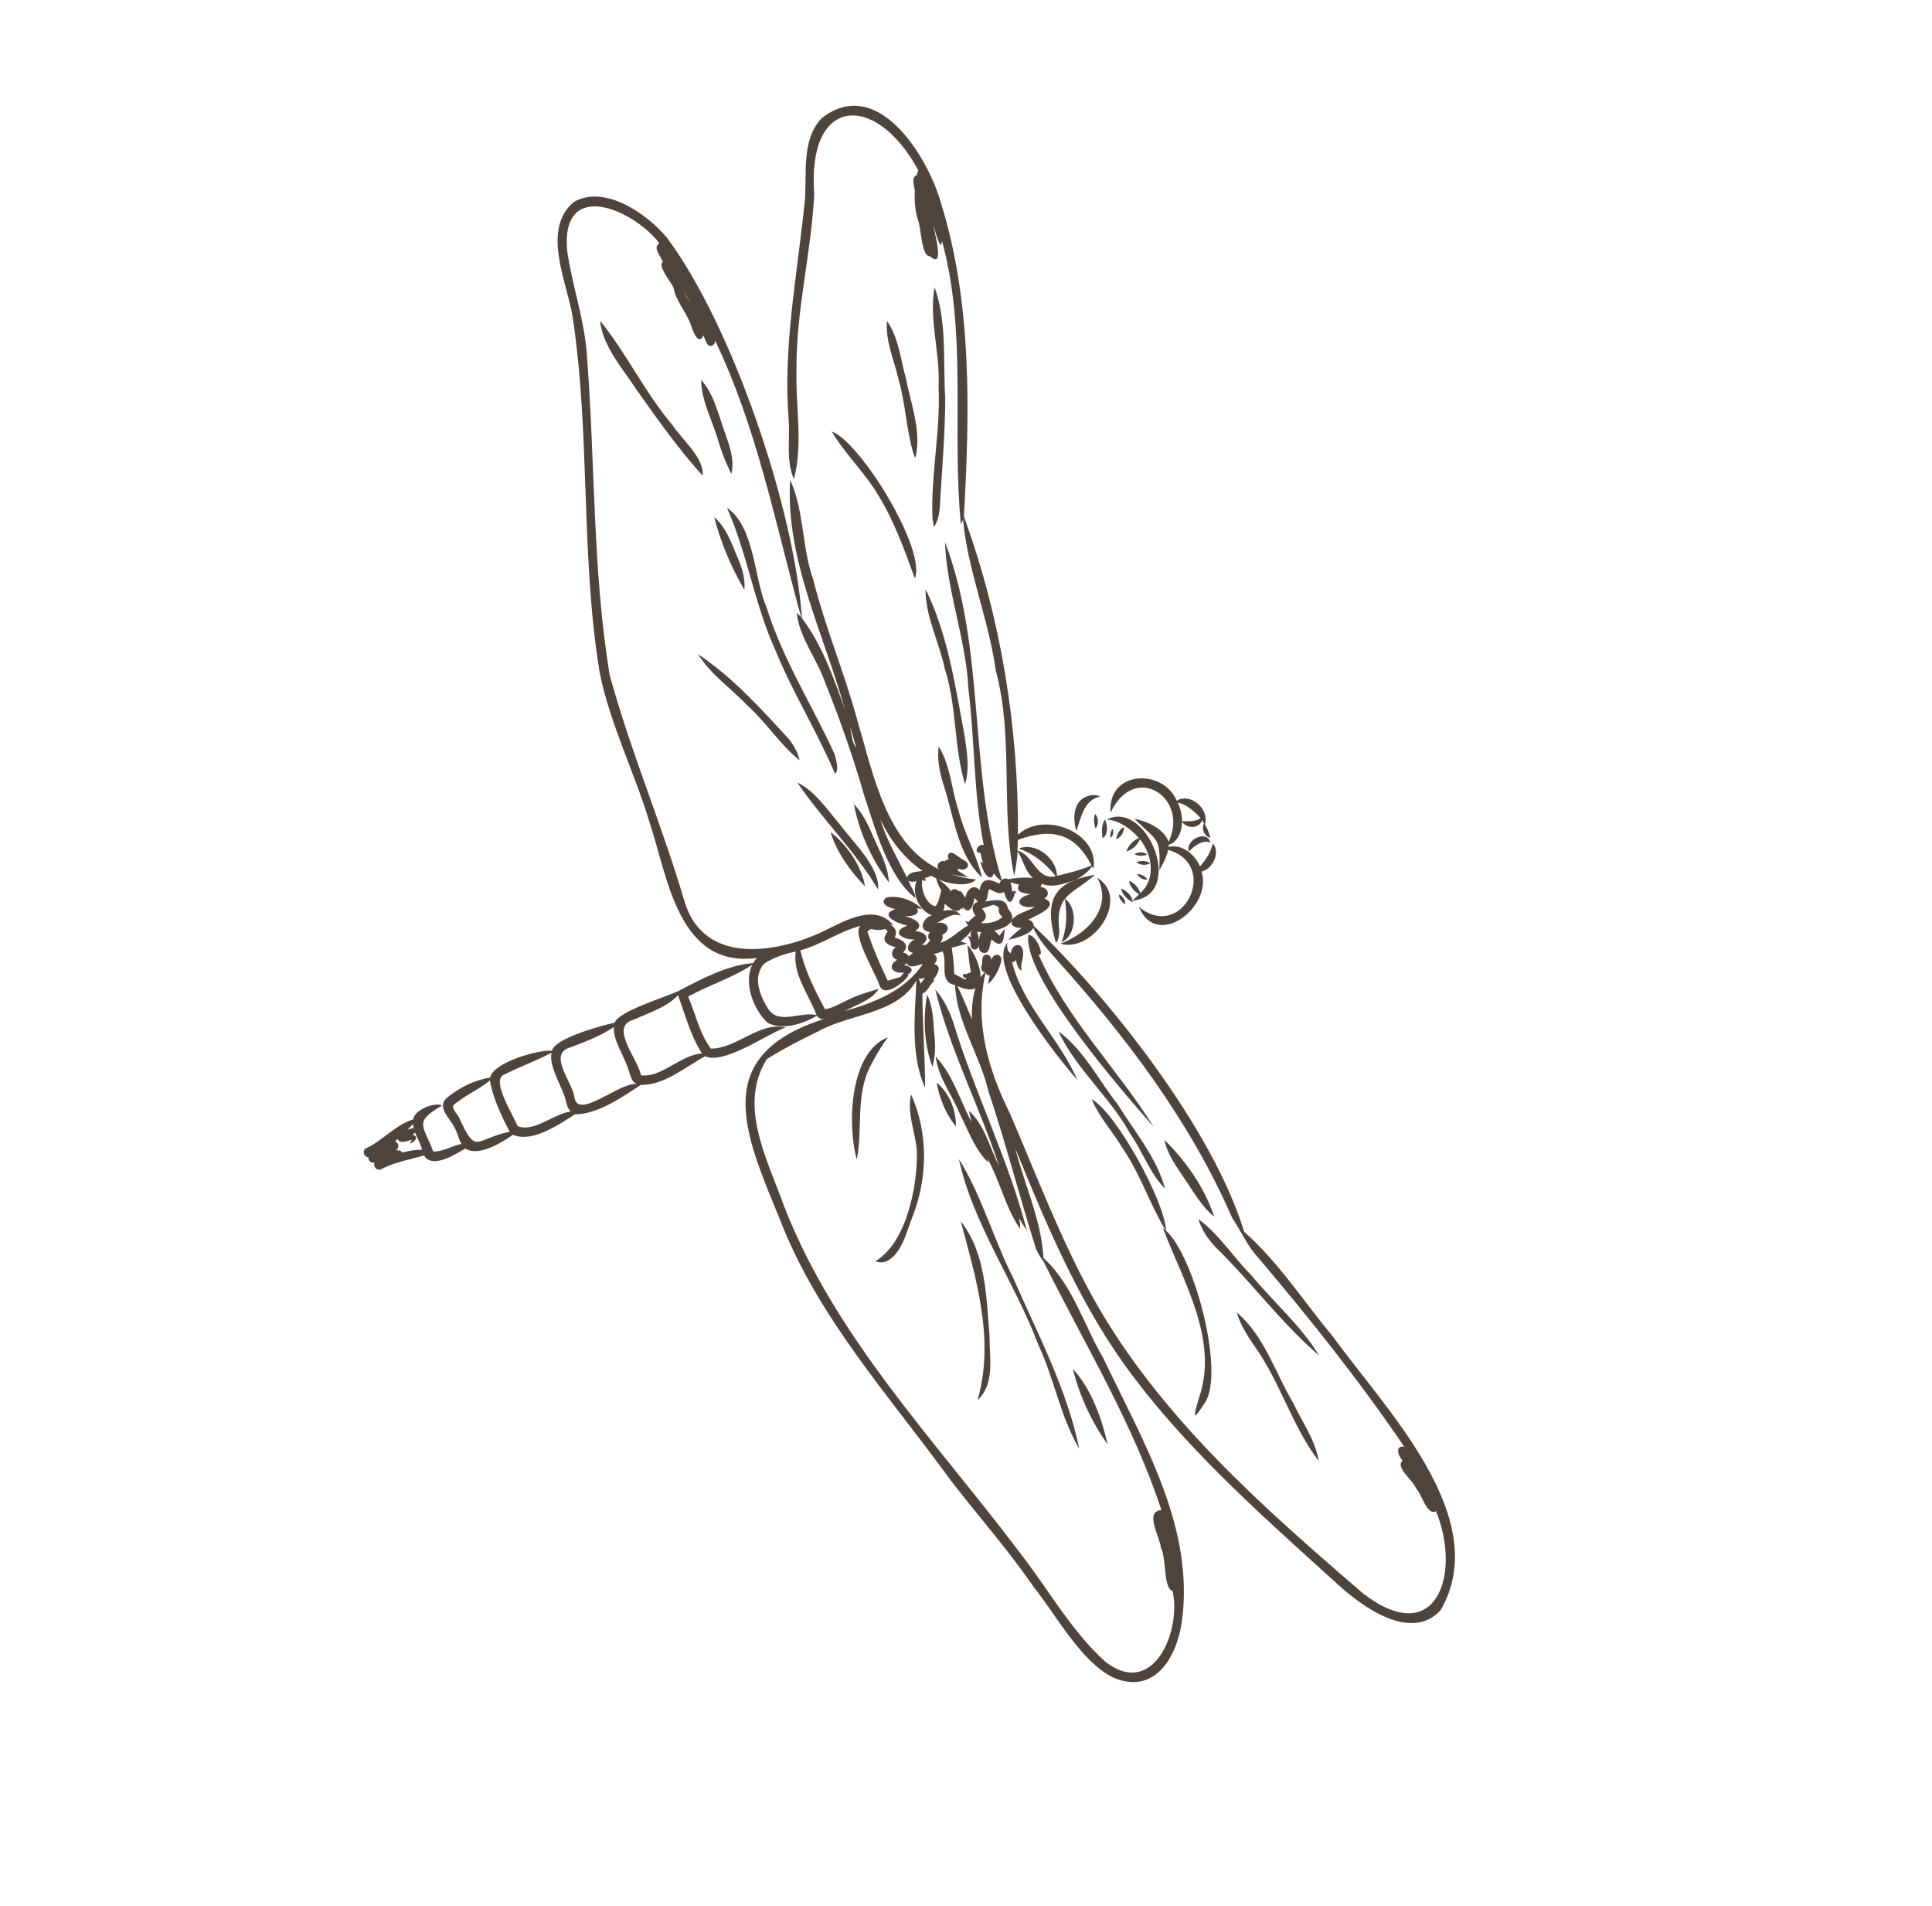 <svg xmlns="http://www.w3.org/2000/svg" width="368" height="363" viewBox="0 0 368 363" fill="none"><g clip-path="url(#clip0_556_2155)"><path d="M230.566 160.52C229.93 157.876 225.736 159.911 226.451 162.172C227.313 161.223 229.285 159.738 230.566 160.52Z" fill="#4F443C"></path><path d="M224.649 152.227C224.469 152.289 224.308 152.401 224.161 152.533C221.478 146.206 210.878 146.778 211.546 154.769C216.049 145.041 226.607 151.861 222.582 160.34C221.785 157.916 218.514 156.374 216.114 155.967C220.5 160.352 221.065 159.327 220.828 165.759C221.388 164.74 222.212 163.264 222.511 161.854C232.532 164.748 225.184 179.517 216.936 172.712C220.363 181.029 231.063 172.608 228.852 165.99C231.149 165.454 232.458 162.178 230.999 160.61C230.673 162.298 229.68 163.748 228.555 165.042C227.666 162.761 225.13 160.66 222.599 161.311C222.614 161.164 222.621 161.02 222.622 160.877C224.427 160.341 225.154 158.209 225.145 156.508C226.066 157.831 228.375 157.876 228.984 156.218C229.117 156.413 229.233 156.61 229.335 156.813C228.781 157.911 229.383 159.204 230.529 159.6C230.37 158.695 229.963 157.809 229.499 157.001C230.369 154.373 227.313 151.318 224.649 152.227ZM225.147 156.408C225.152 155.176 224.854 153.966 224.331 152.867C225.978 153.162 227.531 154.525 228.699 155.819C227.702 156.536 226.327 156.381 225.148 156.408L225.147 156.408Z" fill="#4F443C"></path><path d="M209.984 159.616C209.975 159.622 209.967 159.619 209.96 159.614C211.079 159.24 211.016 157.016 210.451 156.052C209.751 157.123 209.893 158.412 209.984 159.616Z" fill="#4F443C"></path><path d="M211.518 159.42C211.519 159.46 211.509 159.504 211.517 159.538C212.081 159.258 212.166 158.409 211.95 157.873C211.552 158.275 211.446 158.868 211.518 159.42Z" fill="#4F443C"></path><path d="M214.08 157.503C213.187 157.956 212.756 158.904 212.595 159.842C213.531 159.526 214.098 158.449 214.08 157.503Z" fill="#4F443C"></path><path d="M218.487 162.792C217.955 162.152 216.767 162.253 216.074 162.656C216.813 163.114 217.689 163.034 218.487 162.792Z" fill="#4F443C"></path><path d="M216.451 164.231C217.198 164.781 218.27 164.864 219.087 164.407C218.339 163.901 217.279 163.834 216.451 164.231Z" fill="#4F443C"></path><path d="M218.553 167.525C218.164 166.864 217.357 166.449 216.58 166.475C216.962 167.145 217.773 167.613 218.553 167.525Z" fill="#4F443C"></path><path d="M213.548 169.254C213.811 170.44 214.726 171.302 215.77 171.854C215.767 171.749 215.747 171.646 215.728 171.543C226.021 170.359 218.314 152.116 210.805 156.096C213.169 156.193 215.409 157.887 216.959 159.618C215.801 160.024 214.927 161.051 214.543 162.191C215.686 161.8 216.659 160.948 217.128 159.833C219.516 162.808 220.208 167.36 217.2 170.09C216.87 169.041 216.094 168.13 215.048 167.756C215.233 168.882 216.023 169.758 216.991 170.302C216.578 170.714 216.152 171.116 215.725 171.521C215.522 170.492 214.531 169.586 213.55 169.255L213.548 169.254Z" fill="#4F443C"></path><path d="M208.591 154.99C208.25 155.898 208.352 156.882 208.664 157.778C209.35 157.075 209.251 155.715 208.591 154.99Z" fill="#4F443C"></path><path d="M206.928 151.707C204.367 152.729 204.336 155.987 205.021 158.252C205.919 155.773 206.456 152.3 209.538 151.713C208.768 151.255 207.73 151.375 206.928 151.707Z" fill="#4F443C"></path><path d="M209.075 167.216C209.062 167.212 209.002 167.234 209.034 167.238C212.043 172.841 207.029 177.928 201.957 179.726C208.177 181.543 215.302 171.166 209.075 167.216Z" fill="#4F443C"></path><path d="M202.799 171.166C203.282 173.758 203.211 177.007 202.181 179.426C205.012 178.295 205.379 172.824 202.799 171.166Z" fill="#4F443C"></path><path d="M213.136 170.354C213.141 171.158 213.674 171.787 214.307 172.21C214.44 171.463 213.806 170.656 213.136 170.354Z" fill="#4F443C"></path><path d="M195.896 177.9C194.523 185.787 213.928 208.005 219.756 214.623C212.79 203.461 203.135 193.975 197.803 181.755C199.055 182.436 197.508 178.051 195.929 178.073C195.914 178.017 195.899 177.96 195.896 177.9L195.896 177.9Z" fill="#4F443C"></path><path d="M192.766 183.238C193.049 183.268 193.35 183.115 193.513 182.837C193.675 183.569 193.855 184.591 194.651 184.864C194.245 183.832 194.906 182.715 194.89 181.635C194.961 179.366 192.725 179.488 192.53 181.635C192.392 181.499 192.247 181.212 192.043 181.172C191.826 180.507 191.714 179.871 191.993 179.477C187.464 183.863 201.615 201.67 205.214 205.668C201.828 197.802 194.94 191.718 192.766 183.238Z" fill="#4F443C"></path><path d="M231.711 237.696C238.448 244.293 244.116 252.045 251.266 258.167C247.834 252.52 242.664 248.075 238.458 242.998C234.949 239.489 232.26 235.113 228.245 232.153C228.876 234.257 230.177 236.126 231.712 237.695L231.711 237.696Z" fill="#4F443C"></path><path d="M238.874 256.257C243.819 263.097 246.088 271.559 251.162 278.227C250.545 274.222 248.037 270.848 246.339 267.239C242.925 261.468 240.813 254.385 235.587 249.97C236.222 252.263 237.565 254.288 238.874 256.257Z" fill="#4F443C"></path><path d="M177.969 197.108C177.779 194.527 177.743 191.808 176.602 189.441C176.597 189.442 176.598 189.446 176.603 189.449C175.787 193.904 175.988 198.886 177.604 203.143C178.161 201.183 178.213 199.122 177.97 197.107L177.969 197.108Z" fill="#4F443C"></path><path d="M181.699 195.075C180.912 192.674 179.827 190.361 178.152 188.446C178.152 188.446 178.149 188.451 178.151 188.453C180.937 199.971 186.623 210.805 190.317 222.117C188.524 218.569 187.574 214.287 184.551 211.544C184.685 212.303 184.873 213.042 185.098 213.77C182.847 209.594 181.573 204.795 178.273 201.274C178.305 201.275 178.274 201.254 178.257 201.256C178.631 205.113 181.308 208.43 182.749 211.972C184.403 215.212 185.612 218.827 188.251 221.421C188.209 221.164 188.156 220.911 188.1 220.66C190.495 224.985 191.499 229.983 194.319 234.061C194.315 233.356 194.241 232.653 194.115 231.959C194.547 232.772 195.034 233.555 195.574 234.3C192.13 220.954 185.742 208.325 181.699 195.074L181.699 195.075Z" fill="#4F443C"></path><path d="M182.65 220.736C185.303 233.098 193.256 244.118 197.733 256C200.791 262.461 201.936 269.769 205.579 275.93C203.244 264.543 197.599 253.943 192.963 243.325C189.219 235.952 187.011 227.751 182.651 220.737L182.65 220.736Z" fill="#4F443C"></path><path d="M210.985 275.104C209.824 270.043 207.909 264.602 204.369 260.716C205.576 265.789 207.967 270.856 210.985 275.104Z" fill="#4F443C"></path><path d="M165.993 202.654C166.898 200.88 167.946 199.173 169.107 197.555C161.797 200.414 161.36 214.261 163.193 220.824C164.396 214.8 162.845 208.305 165.993 202.654Z" fill="#4F443C"></path><path d="M168.377 240.365C171.715 239.384 172.689 234.38 173.9 231.502C176.728 224.14 176.8 215.695 173.55 208.445C172.67 212.089 174.415 215.641 174.645 219.266C174.795 225.79 172.716 236.579 166.786 240.173C167.264 240.444 167.835 240.481 168.377 240.365Z" fill="#4F443C"></path><path d="M188.476 254.365C187.865 247.04 187.792 238.577 182.995 232.602C185.967 243.624 189.504 255.238 186.194 266.66C189.595 263.486 188.441 258.522 188.476 254.365Z" fill="#4F443C"></path><path d="M178.393 206.172C178.96 209.146 180.119 212.157 182.076 214.517C182.133 211.398 180.835 208.163 178.393 206.172Z" fill="#4F443C"></path><path d="M225.689 224.57C227.401 227.084 228.902 229.774 231.281 231.733C229.526 226.343 225.867 221.059 221.807 217.101C222.352 219.912 224.131 222.232 225.689 224.57Z" fill="#4F443C"></path><path d="M207.927 209.34C209.403 212.79 211.997 215.598 213.915 218.808C217.22 223.642 218.998 229.279 221.989 234.268C221.829 234.126 221.668 233.994 221.508 233.883C225.317 243.988 232.321 255.324 228.304 266.423C227.239 270.168 227.127 270.72 229.518 267.151C233.308 261.397 227.583 239.445 222.101 234.371C221.92 228.945 212.669 211.944 207.928 209.341L207.927 209.34Z" fill="#4F443C"></path><path d="M212.83 210.237C209.179 205.597 206.419 199.952 201.596 196.406C204.936 203.576 211.449 208.93 215.276 215.913C217.643 219.308 219.003 223.432 221.928 226.408C220.303 220.4 216.073 215.473 212.83 210.237Z" fill="#4F443C"></path><path d="M179.645 149.228C181.666 155.182 182.272 162.686 187.049 167.123C186.025 162.706 183.653 158.725 182.563 154.31C181.211 150.294 181.082 145.834 178.8 142.165C178.469 144.547 178.965 146.94 179.643 149.228L179.645 149.228Z" fill="#4F443C"></path><path d="M183.818 140.606C182.021 131.081 180.613 120.917 176.29 112.197C176.256 117.453 178.906 122.298 179.967 127.387C182.289 134.537 181.643 142.25 183.82 149.355C184.692 146.496 184.2 143.502 183.817 140.606L183.818 140.606Z" fill="#4F443C"></path><path d="M166.942 160.706C165.739 158.055 164.715 155.26 162.643 153.133C163.633 158.415 166.061 163.794 169.326 168.069C169.19 165.46 168.062 163.034 166.942 160.706Z" fill="#4F443C"></path><path d="M159.881 156.897C157.434 154.061 155.309 150.731 151.856 149.018C156.616 156.008 162.842 162.047 167.251 169.385C167.675 165.238 162.333 160.237 159.881 156.897Z" fill="#4F443C"></path><path d="M158.203 158.487C159.394 162.405 161.951 165.859 164.756 168.8C164.182 165.032 161.256 160.749 158.203 158.487Z" fill="#4F443C"></path><path d="M158.987 143.655C154.732 134.359 149.127 125.629 146.048 115.789C143.579 110.078 143.776 100.332 138.471 96.703C142.357 105.438 143.711 115.119 147.697 123.837C150.973 131.886 155.705 139.421 159.044 147.344C159.915 146.68 159.205 144.627 158.988 143.654L158.987 143.655Z" fill="#4F443C"></path><path d="M140.361 105.861C139.253 103.219 138.263 100.422 136.045 98.479C137.262 103.264 139.27 108.05 141.776 112.307C142.019 110.083 141.242 107.874 140.361 105.862L140.361 105.861Z" fill="#4F443C"></path><path d="M150.492 141.011C145.125 135.168 139.61 129.002 132.974 124.609C135.409 128.512 139.347 131.17 142.488 134.475C146.029 137.669 148.57 141.822 152.296 144.803C152.04 143.427 151.281 142.156 150.491 141.011L150.492 141.011Z" fill="#4F443C"></path><path d="M177.601 98.613C177.628 99.228 177.936 99.889 177.805 100.483C179.245 98.528 179.003 95.637 179.214 93.283C179.578 87.45 180.038 81.644 180.046 75.785C179.608 68.796 180.4 61.326 178.008 54.673C176.923 60.932 179.105 67.275 178.777 73.602C179.179 81.966 177.3 90.29 177.602 98.613L177.601 98.613Z" fill="#4F443C"></path><path d="M174.528 86.413C175.354 81.594 173.49 76.833 172.572 72.117C171.516 68.409 171.213 64.359 168.949 61.12C168.617 64.965 170.334 68.584 171.155 72.279C172.474 76.802 172.594 81.591 173.907 86.101C174.209 86.799 174.283 87.837 174.527 86.413L174.528 86.413Z" fill="#4F443C"></path><path d="M167.397 94.499C170.389 99.354 172.343 104.927 174.266 110.175C176.477 104.756 164.023 84.266 158.411 82.156C160.988 86.541 164.838 90.069 167.396 94.5L167.397 94.499Z" fill="#4F443C"></path><path d="M128.079 80.938C122.825 74.76 119.351 67.3 114.288 61.069C114.845 66.051 118.498 69.986 121.129 74.06C125.149 79.743 129.176 85.433 133.837 90.605C134.163 87.2 130.023 83.874 128.08 80.938L128.079 80.938Z" fill="#4F443C"></path><path d="M136.531 83.024C137.247 85.515 138.118 87.937 139.309 90.242C140.071 87.111 138.568 83.992 137.621 81.052C137.624 81.057 137.625 81.062 137.627 81.067C136.584 78.083 135.769 74.766 133.539 72.348C133.593 76.104 135.394 79.509 136.531 83.024Z" fill="#4F443C"></path><path d="M137.63 81.076C137.63 81.076 137.628 81.07 137.627 81.067C137.633 81.086 137.64 81.106 137.647 81.125C137.642 81.109 137.636 81.092 137.631 81.076L137.63 81.076Z" fill="#4F443C"></path><path d="M72.472 222.734C75.07 221.333 77.963 220.875 80.77 220.059C82.344 222.693 86.738 219.834 88.636 218.722C91.053 220.308 95.22 217.845 97.726 216.111C101.217 217.714 106.475 214.206 109.514 212.212C113.707 212.276 118.523 208.962 122.039 206.622C126.569 206.695 130.468 203.244 134.301 201.165C137.907 202.79 145.879 197.062 149.655 195.652C144.543 194.583 140.353 199.701 135.404 199.712C133.249 196.853 132.468 193.076 131.078 189.802C135.059 187.592 139.502 186.253 143.297 183.724C141.583 187.2 143.51 192.213 146.144 194.741C148.989 196.32 152.956 195.002 155.613 193.446C155.904 193.883 156.403 194.171 156.955 194.056C135.191 201.044 141.696 215.596 148.501 232.1C155.696 250.91 169.546 265.999 181.224 282.109C186.437 288.841 192.081 295.231 196.904 302.26C201.233 307.639 205.93 316.543 212.098 319.518C219.8 322.775 223.993 315.89 225.061 309.195C227.746 291.012 217.632 274.434 210.135 258.622C206.426 252.324 204.276 244.575 198.762 239.597C198.368 232.408 195.133 225.643 193.384 218.7C199.654 234.07 206.131 249.556 216.339 262.801C227.431 277.346 241.346 289.501 254.835 301.763C259.515 306.026 268.704 312.743 274.357 306.725C284.685 289.083 263.572 268.049 253.787 254.409C248.25 247.805 243.469 240.291 236.983 234.595C231.062 215.164 211.623 190.399 196.895 176.322C196.89 175.739 196.418 175.273 195.836 175.155C197.173 174.427 202.14 172.529 198.918 171.096C200.203 170.419 199.472 168.983 198.206 168.933C198.339 168.699 198.4 168.495 198.406 168.315C200.468 169.167 202.75 168.286 204.744 167.609C199.049 169.658 199.771 174.838 201.126 179.565C201.666 179.026 201.705 178.17 201.777 177.442C200.963 170.221 204.114 170.531 208.576 166.6C207.344 166.819 206.084 167.091 204.911 167.544C206.106 166.945 207.231 166.089 208.014 164.999C208.102 165.17 208.192 165.329 208.278 165.508C209.449 158.488 198.812 154.364 193.897 158.981C194.015 138.51 190.622 117.6 183.602 98.37C184.706 78.492 185.205 57.803 179.197 38.534C176.61 29.536 167.004 14.228 156.496 22.528C152.416 26.887 153.849 33.502 153.227 38.957C153.229 38.922 153.231 38.886 153.233 38.845C151.835 52.564 149.101 66.172 150.232 80.043C150.485 83.762 149.682 87.731 151.225 91.241C153.002 84.511 151.509 77.389 151.713 70.507C151.594 59.225 154.532 48.205 155.09 36.974C153.685 18.005 166.998 17.642 174.934 32.492C174.758 32.735 174.688 33.056 174.634 33.346C173.414 33.871 174.213 35.466 174.258 36.452C174.138 38.236 174.328 40.03 174.781 41.758C175.519 43.209 175.443 48.862 177.1 48.771C180.155 51.536 177.874 44.033 177.791 42.834C178.147 44.091 178.525 45.759 179.194 46.72C179.307 46.486 179.387 46.22 179.444 45.936C184.277 63.653 181.276 81.941 183.023 99.841C183.184 99.55 183.342 99.246 183.434 98.919C184.3 108.57 188.332 117.986 189.666 127.684C193.151 140.481 190.516 154.157 193.183 166.789C193.459 165.268 193.795 163.717 193.804 162.157C194.957 163.725 195.167 165.91 196.775 167.222C195.236 166.995 193.023 167.245 192.02 167.464C191.602 167.175 191.163 167.302 190.816 167.616C184.436 146.804 187.8 123.642 179.998 103.247C180.331 112.57 183.991 121.678 184.455 131.103C185.687 141.026 185.438 151.106 187.371 160.948C187.355 160.954 187.34 160.951 187.324 160.96C186.344 160.521 185.288 162.543 186.736 162.41C186.888 163.084 187.057 163.751 187.254 164.412C187.112 164.26 186.954 164.115 186.842 163.94C186.646 164.954 188.486 168.698 189.306 166.341C189.689 166.856 190.124 167.407 190.699 167.725C190.551 167.89 190.424 168.088 190.334 168.301C188.579 167.37 186.98 167.074 186.598 169.509C185.39 168.171 184.054 169.595 183.891 170.96C183.517 170.662 183.183 169.445 182.652 169.769C182.134 169.193 181.449 169.197 181.154 169.737C180.503 168.815 179.621 168.035 178.682 167.43C180.779 168.415 184.554 168.995 185.939 167.49C184.149 167.322 182.533 166.967 181.054 166.468C182.182 166.754 183.396 166.906 184.38 167.077C183.736 166.627 183.082 166.215 182.402 165.786C182.458 165.673 182.488 165.538 182.489 165.412C183.879 166.145 185.254 164.737 183.676 163.852C182.828 163.489 182.152 162.674 181.292 162.382C180.622 162.302 180.287 163.182 180.787 163.606C180.471 163.656 180.166 163.789 179.95 164.044C179 163.682 177.998 165.024 178.961 165.618C168.882 160.763 166.467 147.899 163.301 137.184C160.855 128.127 157.174 119.464 154.896 110.362C152.711 104.198 153.195 97.306 150.508 91.388C149.578 106.505 156.957 120.75 160.905 135.043C158.778 129.06 156.595 122.818 152.741 117.71C151.319 96.881 139.494 61.951 126.992 45.214C123.247 40.738 115.145 35.068 109.307 38.465C103.086 43.678 107.973 53.595 109.051 60.234C112.486 82.623 110.55 105.587 114.206 127.965C116.153 137.857 120.827 146.956 123.713 156.586C127.249 167.184 129.165 184.401 144.163 182.451C143.89 182.754 143.658 183.078 143.464 183.418C138.49 183.812 133.665 186.44 129.348 188.673C126.744 189.934 117.756 192.599 117.096 194.761C114.613 195.303 105.666 197.723 105.145 200.113C102.413 199.884 93.911 202.381 93.353 205.232C90.332 205.694 87.563 207.121 85.186 209.02C83.042 210.782 85.712 212.952 86.537 214.671C87.109 215.621 87.326 216.897 87.896 217.865C86.067 218.201 84.413 219.356 82.52 219.302C80.7 214.312 78.657 213.766 84.193 210.542C82.899 209.832 78.866 211.346 78.719 213.197C75.187 214.269 72.912 217.261 69.632 218.738C68.954 219.235 69.357 220.385 70.183 220.413C70.109 221.054 70.745 221.574 71.365 221.442C71.017 222.143 71.733 222.959 72.475 222.734L72.472 222.734ZM193.877 159.96C200.396 157.57 204.754 158.724 207.914 164.807C205.843 165.718 203.552 166.274 201.337 166.801C201.25 163.424 197.212 160.274 194.04 161.618C196.786 162.49 199.312 164.561 201.09 166.86C197.424 167.771 196.773 162.64 193.808 162.027C193.834 161.338 193.859 160.649 193.876 159.961L193.877 159.96ZM161.326 190.516C159.962 191.15 158.637 191.993 157.122 192.201C155.231 188.578 153.397 185.07 152.45 180.985C156.463 179.902 159.899 177.352 163.931 176.321C162.101 177.854 166.848 185.345 167.537 187.737C168.756 190.822 174.848 184.594 172.486 185.757C174.179 185.171 173.936 184.039 172.228 183.828C172.413 183.716 172.569 183.587 172.701 183.451C173.303 184.613 174.827 183.742 175.786 183.588C172.33 188.706 166.63 190.927 160.897 192.552C163.152 191.322 165.894 190.577 167.392 188.346C165.318 188.907 163.249 189.544 161.325 190.517L161.326 190.516ZM169.071 177.437C167.689 179.169 168.891 179.942 170.613 180.408C169.638 181.1 169.655 182.421 170.892 182.787C168.78 184.083 170.2 185.56 172.197 185.197C171.847 185.643 171.586 185.925 171.558 186.036C170.74 186.289 169.923 186.547 169.095 186.758C167.647 183.781 166.252 180.551 165.216 177.395C165.448 177.218 165.685 177.058 165.919 176.913C166.735 177.154 167.84 177.186 168.623 176.921C168.808 177.065 168.966 177.232 169.072 177.438L169.071 177.437ZM176.195 186.111C176.048 186.44 175.663 186.895 175.338 187.365C175.244 187.02 175.127 186.683 174.993 186.352C175.366 186.471 175.839 186.386 176.195 186.111ZM197.378 237.958C197.76 238.759 198.215 239.538 198.751 240.236C198.751 240.227 198.75 240.217 198.751 240.207C206.465 255.802 215.777 270.956 221.219 287.591C217.858 287.85 221.036 292.793 221.124 294.801C222.187 296.641 221.556 302.56 223.343 302.975C225.078 310.504 219.721 323.669 210.508 316.449C203.933 310.492 199.591 302.499 194.146 295.562C178.153 274.338 158.872 254.516 149.223 229.381C146.111 220.661 140.558 210.559 146.053 201.707C149.198 199.725 152.539 198.039 155.877 196.404C161.848 193.06 170.811 193.195 174.542 186.769C174.289 193.424 173.378 200.956 176.208 207.157C176.213 201.191 175.7 195.211 175.691 189.223C176.503 189.001 177.26 187.41 177.807 186.934C178.07 186.786 178.019 186.625 177.727 186.695C178.317 185.842 179.678 184.014 177.945 183.609C178.739 182.787 178.481 181.973 177.785 181.702C178.34 181.604 178.939 181.418 179.537 181.184C180.575 183.425 178.714 186.986 181.916 187.619C182.209 194.603 186.662 200.94 188.249 207.746C191.592 217.722 194.199 227.949 197.377 237.958L197.378 237.958ZM176.641 181.696C176.65 181.701 176.659 181.707 176.67 181.711C176.622 181.727 176.575 181.74 176.526 181.76C176.566 181.743 176.603 181.719 176.641 181.697L176.641 181.696ZM182.374 187.808C183.459 188.211 184.773 188.788 185.799 188.199C185.233 189.979 185.067 192.117 185.117 194.129C184.261 191.995 183.352 189.885 182.374 187.808ZM201.165 182.658C214.489 197.437 226.696 213.563 234.685 231.908C236.439 234.528 237.663 237.479 239.885 239.782C249.603 251.281 259.031 263.071 267.478 275.542C265.571 275.234 266.407 277.366 267.157 278.187C265.671 279.417 269.218 281.997 269.691 283.409C270.785 284.439 271.766 288.732 273.527 287.805C278.407 299.702 273.643 314.238 259.666 303.493C240.484 287.002 220.881 269.755 208.36 247.446C202.023 236.071 197.469 223.886 192.319 211.954C188.167 203.579 185.602 194.608 187.72 185.284C187.899 185.567 188.184 185.792 188.526 185.795C188.42 186.335 188.262 186.887 188.199 187.424C189.445 186.345 190.213 184.805 190.674 183.245C191.092 181.619 189.255 181.283 188.816 182.836C188.832 182.272 188.423 181.72 187.817 181.817C186.959 181.948 187.131 182.9 187.076 183.538C186.863 184.106 186.72 185.162 187.615 185.101C187.622 185.118 187.635 185.133 187.642 185.149C187.322 185.424 187.038 185.747 186.788 186.109C186.788 183.958 185.331 180.929 184.246 179.98C184.541 181.698 184.542 183.484 184.956 185.195C184.543 185.249 184.175 185.484 183.777 185.602C183.76 185.526 183.891 185.446 183.856 185.399C183.074 185.539 183.417 186.254 184.067 186.274C184.017 186.361 183.975 186.455 183.941 186.552C183.175 186.306 182.475 185.81 181.758 185.473C181.726 183.806 181.541 182.143 181.278 180.496C182.244 180.189 183.272 180.018 184.223 179.691C183.822 179.568 183.396 179.42 182.961 179.291C183.627 178.755 184.58 177.957 185 177.185C185.022 177.198 185.046 177.208 185.068 177.22C184.825 177.514 184.872 178.066 184.935 178.451C184.739 178.377 184.521 178.304 184.322 178.27C184.664 178.795 184.909 179.308 184.913 179.959C184.847 181.162 186.477 181.12 186.398 179.891C186.41 180.523 186.555 181.057 186.881 181.305C188.535 182.193 188.48 179.881 188.879 178.912C189.784 179.761 190.814 180.336 191.154 178.677C191.439 176.717 191.685 176.421 190.347 178.216C190.061 177.882 189.824 177.561 189.446 177.293C189.438 177.27 189.427 177.247 189.419 177.223C190.91 176.892 192.297 176.272 192.696 175.319C192.369 176.415 193.639 176.788 194.599 176.707C193.716 177.396 192.865 178.136 192.11 178.957C193.336 178.716 196.261 177.986 196.814 176.703C197.793 178.926 199.571 180.827 201.166 182.658L201.165 182.658ZM189.18 172.311C189.545 172.426 189.969 172.524 190.208 172.869L190.215 172.833C190.258 173.74 190.216 174.01 190.95 174.649C189.822 175.637 188.291 175.904 186.831 175.817C188.077 174.993 188.036 174.09 187.043 173.064C187.738 172.769 188.475 172.582 189.18 172.311ZM186.101 177.476C186.331 177.5 186.59 177.511 186.868 177.51C186.655 178.02 186.504 178.611 186.437 179.184C186.432 178.569 186.333 177.907 186.101 177.476ZM188.406 169.32C189.314 169.653 190.277 170.529 191.247 169.852C191.866 172.142 192.743 172.588 193.316 169.985C193.408 170.039 193.472 170.155 193.55 170.212C193.565 169.677 193.231 169.524 192.814 169.849C192.716 169.249 192.708 168.585 192.459 168.023C193.01 168.191 193.562 168.381 194.126 168.475C193.188 169.968 195.368 170.208 196.386 170.273C192.768 171.111 193.917 173.249 197.145 172.658C195.789 173.636 193.69 173.824 192.732 175.222C192.935 174.624 192.758 173.901 191.986 173.041C191.659 170.806 189.206 171.474 187.688 171.696C188.219 171.037 188.058 170.071 188.406 169.321L188.406 169.32ZM185.632 170.943C185.796 171.249 186.029 171.539 186.292 171.745C184.971 172.066 185.027 173.399 185.803 174.39C185.372 174.776 184.776 175.102 184.52 175.635C184.297 175.537 184.057 175.464 183.842 175.373C184.011 175.655 184.233 175.949 184.373 176.259C182.567 177.293 181.115 178.932 179.082 179.566C179.404 179.145 179.702 178.609 179.475 178.072C181.452 177.05 180.35 175.318 178.409 175.798C179.783 175.128 181.403 173.72 182.988 174.404C182.315 173.224 180.952 173.173 179.629 173.501C179.878 173.103 179.911 172.565 179.927 172.091C180.783 172.875 182.276 174.29 183.136 172.893C183.198 173.002 183.204 173.201 183.312 173.255C183.357 173.088 183.387 172.919 183.405 172.75C184.74 174.551 185.496 172.107 185.63 170.945L185.632 170.943ZM179.798 170.199C179.781 170.202 179.765 170.204 179.749 170.208C179.742 170.182 179.74 170.154 179.734 170.129C179.754 170.154 179.778 170.175 179.798 170.199ZM179.303 169.551C179.012 170.537 178.766 172.238 178.104 172.606C176.384 172.106 175.407 169.53 175.657 167.616C175.807 167.604 175.95 167.605 176.079 167.63C176.067 167.712 176.013 167.804 176.004 167.877C176.301 167.74 176.463 167.483 176.124 167.263C176.235 167.218 176.778 167.024 177.355 166.791C177.675 166.961 178 167.122 178.33 167.273C178.489 168.105 178.834 168.865 179.302 169.551L179.303 169.551ZM175.551 165.738C175.61 165.775 175.672 165.812 175.732 165.849C174.766 166.063 172.975 165.976 172.788 167.188C170.987 163.541 168.879 160.035 167.685 156.076C169.51 159.838 171.949 163.201 175.551 165.738ZM163.093 142.467C162.193 141.188 162.225 139.749 161.931 138.316C162.332 139.681 162.712 141.069 163.093 142.467ZM131.549 57.913C131.552 57.92 131.556 57.929 131.56 57.937C131.085 57.093 130.62 56.243 130.252 55.345C130.679 56.133 131.061 56.945 131.466 57.744C131.466 57.744 131.465 57.743 131.465 57.742C131.493 57.799 131.521 57.856 131.548 57.913L131.549 57.913ZM130.475 171.988C126.202 157.327 120.138 143.227 116.116 128.516C112.869 108.636 113.378 88.331 111.83 68.278C111.475 61.23 108.973 54.554 108.013 47.609C106.889 33.971 120.507 39.766 125.613 46.341C124.193 47.14 125.948 48.821 126.237 49.871C125.191 50.661 127.901 53.786 128.298 54.836C128.721 57.322 130.735 59.42 131.567 61.82C131.914 62.799 132.985 66.056 133.997 63.873C134.214 64.419 134.397 64.981 134.699 65.488C135.364 66.483 136.65 65.414 136.022 64.483C144.199 81.319 147.688 99.758 152.605 117.554C152.34 117.254 152.062 116.962 151.762 116.686C152.264 121.483 155.571 125.414 157.141 129.899C159.998 137.053 162.489 144.094 164.616 151.501C166.677 157.66 169.104 166.936 174.33 171.017C174.445 170.232 173.39 168.698 173.036 167.702C173.408 168.031 173.983 167.954 174.573 167.825C173.605 170.159 175.049 173.417 177.494 174.318C175.763 174.867 174.779 177.17 177.175 177.53C176.691 177.903 176.644 178.75 177.203 179.091C176.972 179.388 176.642 179.655 176.396 179.964C176.129 179.922 175.833 179.95 175.575 179.952C177.504 178.654 176.056 177.387 174.285 177.344C176.472 175.962 173.7 174.735 172.29 174.509C173.244 174.463 175.349 174.483 174.685 172.974C175.003 173.015 175.334 173.087 175.645 173.116C173.96 171.475 171.163 170.448 168.845 170.927C167.279 172.048 169.484 173.008 170.564 173.104C167.157 174.347 171.23 175.953 172.827 176.278C169.49 177.492 171.967 179.029 174.27 178.92C173.045 179.372 172.168 181.138 173.929 181.497C173.651 181.656 173.341 181.899 173.093 182.176C172.968 181.823 172.623 181.53 172.007 181.408C173.464 179.896 171.846 178.953 170.412 178.56C171.018 177.373 170.403 176.478 169.457 176.037C169.695 176.079 169.939 176.137 170.173 176.188C166.359 171.683 160.117 175.891 155.958 177.779C147.039 181.674 134.187 183.469 130.476 171.991L130.475 171.988ZM145.53 183.548C147.336 182.356 149.444 181.633 151.565 181.223C150.953 185.581 154.074 189.4 155.53 193.324C152.57 192.558 148.271 195.275 146.329 192.129C144.723 189.69 143.313 186.033 145.53 183.548ZM120.773 194.181C123.664 192.834 126.882 191.902 129.149 189.543C130.502 193.225 131.538 197.289 133.722 200.644C129.641 200.842 125.997 205.337 122.088 204.78C121.554 201.7 115.878 195.413 120.773 194.181ZM108.823 199.418C111.602 198.319 114.448 197.305 116.924 195.593C116.734 198.118 119.024 201.397 119.631 203.532C120.088 204.548 120.131 206.113 121.395 206.458C118.042 205.936 109.863 213.651 109.387 208.783C108.938 205.998 104.159 200.535 108.823 199.418ZM95.979 204.678C98.967 203.21 102.101 202.018 105.045 200.504C104.521 203.346 107.272 207.15 107.798 209.748C107.987 210.662 108.297 211.285 108.696 211.694C105.531 212.069 101.746 215.71 98.601 214.478C97.902 212.625 93.455 205.719 95.978 204.678L95.979 204.678ZM87.345 212.633C85.667 210.318 86.022 210.736 88.128 209.163C89.793 208.02 91.816 207.076 93.317 205.749C93.799 208.969 95.712 212.995 97.1 215.531C90.388 216.903 90.785 220.228 87.345 212.633ZM78.795 214.833C78.407 214.904 78.013 215.013 77.631 215.146C77.973 214.781 78.316 214.415 78.669 214.062C78.688 214.315 78.731 214.573 78.793 214.833L78.795 214.833ZM75.774 218.669C76.056 218.136 75.742 217.502 75.179 217.365C75.385 217.229 75.581 217.082 75.773 216.93C76.207 217.988 77.616 217.199 78.424 217.097C78.359 217.315 78.114 217.537 78.148 217.761C78.962 217.451 79.94 216.535 78.587 216.078C78.751 215.963 78.909 215.835 79.064 215.704C79.496 216.803 80.145 217.779 80.378 218.97C79.125 218.942 77.852 219.178 76.664 219.515C76.38 219.071 75.871 219.026 75.392 219.09C75.545 218.979 75.678 218.848 75.773 218.669L75.774 218.669Z" fill="#4F443C"></path></g><defs><clipPath id="clip0_556_2155"><rect width="212.946" height="303.581" fill="white" transform="translate(367.345 206.643) rotate(132.897)"></rect></clipPath></defs></svg>
